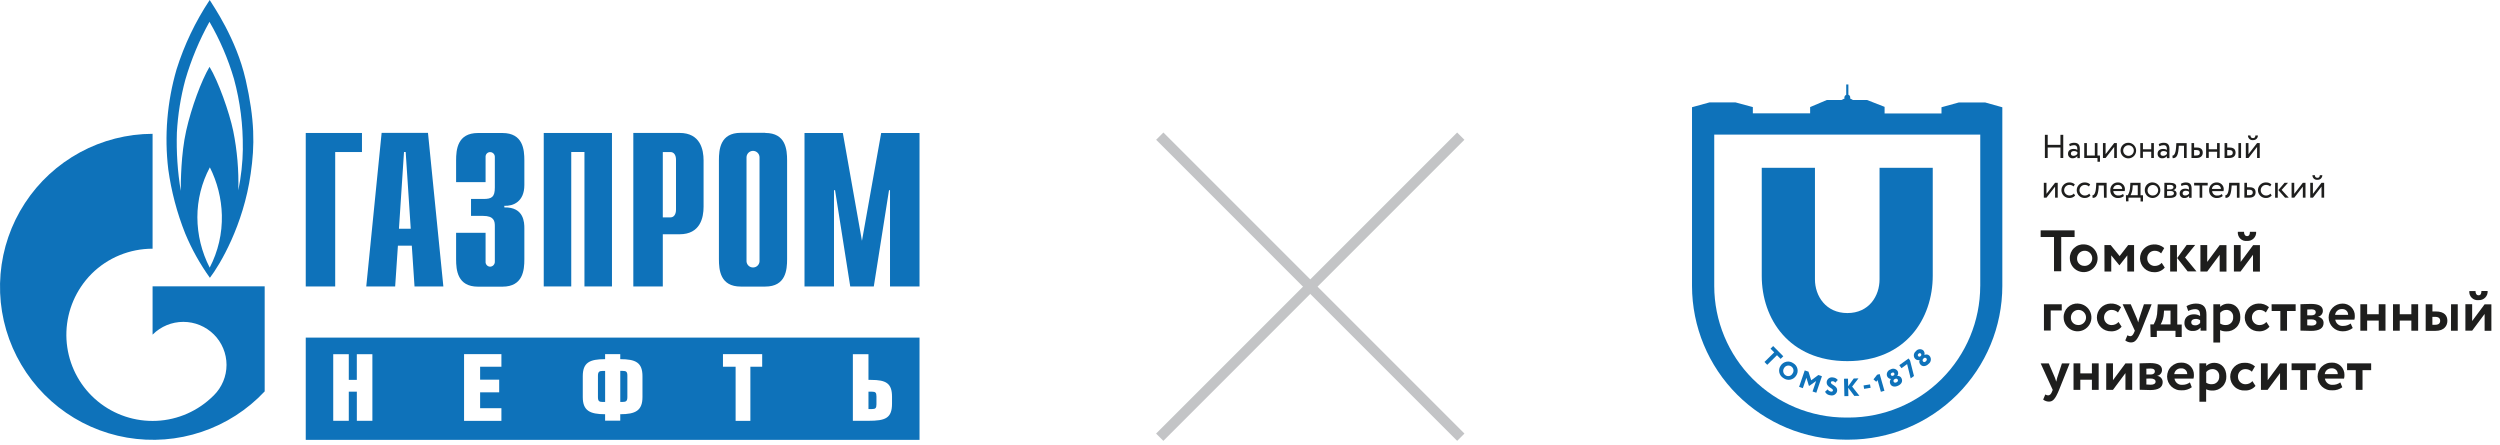 <?xml version="1.0" encoding="UTF-8"?> <svg xmlns="http://www.w3.org/2000/svg" width="275" height="49" viewBox="0 0 275 49" fill="none"><path d="M84.175 14.61H81.487C79.216 14.61 79.081 16.447 79.081 17.629V28.507C79.081 29.689 79.216 31.523 81.487 31.523H84.175C86.442 31.523 86.581 29.689 86.581 28.507V17.643C86.581 16.461 86.442 14.624 84.175 14.624M82.829 29.422C82.648 29.422 82.473 29.355 82.341 29.23C82.21 29.105 82.128 28.935 82.117 28.753V17.312C82.117 17.123 82.192 16.942 82.327 16.806C82.463 16.671 82.641 16.596 82.833 16.596C83.025 16.596 83.203 16.671 83.338 16.806C83.474 16.942 83.548 17.119 83.548 17.312V28.753C83.538 28.935 83.456 29.105 83.324 29.23C83.192 29.355 83.018 29.422 82.833 29.422H82.829Z" fill="#0E72BA"></path><path d="M33.632 14.627H39.816V16.724H36.872V31.511H33.632V14.631V14.627Z" fill="#0E72BA"></path><path d="M43.885 25.164L44.44 16.72H44.625L45.181 25.164H43.885ZM40.296 31.508H43.468L43.771 27.022H45.298L45.597 31.508H48.769L47.078 14.613H41.98L40.289 31.508H40.296Z" fill="#0E72BA"></path><path d="M53.414 25.599V28.774C53.407 28.845 53.414 28.916 53.439 28.984C53.461 29.052 53.5 29.112 53.546 29.166C53.596 29.219 53.653 29.262 53.717 29.29C53.781 29.319 53.852 29.333 53.923 29.333C53.995 29.333 54.062 29.312 54.126 29.283C54.19 29.255 54.247 29.212 54.294 29.159C54.34 29.105 54.379 29.045 54.4 28.98C54.425 28.913 54.436 28.845 54.432 28.774V24.855C54.432 24.324 54.34 23.747 53.13 23.747H51.812V21.886H53.179C54.105 21.886 54.432 21.665 54.432 20.633V17.276C54.432 17.205 54.425 17.137 54.4 17.073C54.376 17.009 54.34 16.948 54.294 16.898C54.247 16.849 54.19 16.806 54.126 16.777C54.062 16.749 53.995 16.731 53.923 16.731C53.852 16.731 53.781 16.742 53.717 16.77C53.653 16.799 53.592 16.838 53.546 16.891C53.496 16.945 53.461 17.005 53.439 17.073C53.418 17.14 53.407 17.212 53.414 17.279V20.035H50.171V17.65C50.171 16.468 50.31 14.631 52.578 14.631H55.269C57.54 14.631 57.679 16.468 57.679 17.65V20.352C57.679 22.185 56.451 22.687 55.475 22.64V22.815C57.654 22.765 57.679 24.502 57.679 25.111V28.518C57.679 29.696 57.54 31.533 55.269 31.533H52.578C50.31 31.533 50.171 29.696 50.171 28.518V25.606H53.414V25.599Z" fill="#0E72BA"></path><path d="M59.811 14.627H67.316V31.508H64.29V16.72H62.837V31.508H59.811V14.627Z" fill="#0E72BA"></path><path d="M72.908 23.911V16.727H73.759C74.115 16.727 74.36 17.037 74.36 17.564V23.071C74.36 23.601 74.108 23.911 73.759 23.911H72.908ZM69.665 31.508H72.908V25.769H74.759C77.034 25.769 77.393 23.933 77.393 22.751V17.642C77.393 16.46 77.037 14.623 74.759 14.623H69.665V31.504V31.508Z" fill="#0E72BA"></path><path d="M96.933 14.627H101.148V31.508H97.901V20.924H97.791L96.118 31.508H93.526L91.857 20.924H91.739V31.508H88.496V14.627H92.711L94.815 26.492L96.93 14.627H96.933Z" fill="#0E72BA"></path><path d="M27.011 8.729C25.989 4.243 23.423 0.598 23.067 0C21.5 2.36 20.272 4.927 19.422 7.629C18.382 11.196 18.069 14.941 18.51 18.632C18.845 21.049 19.468 23.416 20.372 25.684C21.088 27.407 21.999 29.041 23.088 30.558C24.202 29.109 26.776 24.776 27.574 19.116C28.033 15.973 28.033 13.214 27.015 8.729H27.011ZM23.067 29.44C22.184 27.727 21.718 25.83 21.711 23.901C21.711 21.985 22.18 20.099 23.085 18.408C23.903 20.038 24.355 21.832 24.405 23.659C24.455 25.666 23.996 27.656 23.067 29.44ZM26.716 16.343C26.694 17.888 26.523 19.426 26.214 20.939C26.278 18.746 26.089 16.553 25.655 14.403C25.228 12.353 24.014 8.935 23.049 7.351C22.155 8.857 21.055 11.819 20.479 14.385C19.902 16.952 19.884 20.067 19.884 20.996C19.532 18.878 19.39 16.728 19.457 14.581C19.564 12.616 19.874 10.669 20.386 8.771C21.031 6.554 21.924 4.418 23.042 2.399C24.192 4.379 25.096 6.493 25.74 8.69C26.417 11.181 26.741 13.759 26.709 16.34" fill="#0E72BA"></path><path d="M16.784 31.504V36.815C16.784 36.815 16.794 36.797 16.805 36.79C17.699 35.904 18.905 35.406 20.166 35.406C21.426 35.406 22.633 35.904 23.526 36.79C23.968 37.228 24.316 37.752 24.555 38.325C24.794 38.898 24.918 39.514 24.918 40.137C24.918 40.76 24.794 41.375 24.555 41.949C24.316 42.522 23.968 43.045 23.526 43.483C23.519 43.493 23.512 43.501 23.501 43.508C23.494 43.518 23.483 43.526 23.473 43.533C21.807 45.195 19.582 46.181 17.232 46.291C14.883 46.405 12.573 45.64 10.754 44.145C8.934 42.65 7.742 40.532 7.4 38.204C7.058 35.876 7.596 33.501 8.906 31.547C9.248 31.034 9.639 30.557 10.07 30.123C10.953 29.244 11.999 28.546 13.153 28.072C14.306 27.599 15.538 27.357 16.784 27.357V14.72C13.993 14.727 11.252 15.428 8.799 16.759C6.346 18.091 4.264 20.009 2.74 22.345C1.213 24.68 0.295 27.357 0.06 30.137C-0.175 32.917 0.284 35.712 1.398 38.268C2.513 40.824 4.243 43.066 6.435 44.789C8.628 46.512 11.216 47.662 13.964 48.136C16.713 48.609 19.536 48.395 22.18 47.505C24.826 46.619 27.207 45.088 29.115 43.052V31.5H16.78L16.784 31.504Z" fill="#0E72BA"></path><path d="M68.494 40.799H68.23V44.213H68.494C68.875 44.213 69.01 44.106 69.01 43.675V41.315C69.01 40.884 68.875 40.799 68.494 40.799ZM95.908 43.081H95.531V44.996H95.908C96.292 44.996 96.41 44.9 96.41 44.48V43.6C96.41 43.18 96.292 43.084 95.908 43.084V43.081ZM65.774 41.34V43.689C65.774 44.117 65.909 44.216 66.29 44.216H66.564V40.802H66.29C65.909 40.802 65.774 40.909 65.774 41.34ZM101.148 37.136H33.632V48.388H101.148V37.136ZM40.966 46.288H39.253V43.081H38.367V46.288H36.655V38.962H38.367V41.788H39.25V38.962H40.962V46.288H40.966ZM55.155 40.343H52.813V41.767H54.91V43.155H52.813V44.903H55.155V46.295H51.047V38.951H55.155V40.34V40.343ZM70.672 43.675C70.672 45.16 69.911 45.565 68.227 45.565V46.277H66.561V45.565C64.87 45.565 64.105 45.163 64.105 43.675V41.386C64.105 39.891 64.838 39.507 66.561 39.507V38.958H68.227V39.507C69.939 39.507 70.672 39.888 70.672 41.386V43.675ZM83.84 40.343H82.541V46.295H80.918V40.343H79.526V38.955H83.84V40.343ZM98.122 44.398C98.122 46.003 97.389 46.288 95.531 46.288H93.815V38.962H95.531V41.788H95.812C97.492 41.788 98.122 42.18 98.122 43.647V44.401V44.398Z" fill="#0E72BA"></path><path d="M193.792 30.351V18.461H199.645V30.731C199.645 32.561 200.844 34.437 203.212 34.437C205.579 34.437 206.75 32.579 206.75 30.731V18.461H212.602V30.322C212.602 35.064 209.633 39.724 203.212 39.724C196.79 39.724 193.792 35.064 193.792 30.351Z" fill="#0E72BA"></path><path d="M218.348 11.27H215.475L213.564 11.797V12.48H207.305V11.754L205.387 11.003H203.831L203.507 10.825C203.521 10.793 203.528 10.757 203.528 10.722C203.528 10.658 203.503 10.594 203.468 10.54C203.432 10.487 203.382 10.444 203.322 10.419V9.291H203.083V10.43C203.023 10.455 202.973 10.498 202.937 10.551C202.902 10.604 202.88 10.668 202.877 10.732C202.877 10.768 202.888 10.8 202.902 10.832L202.56 11.003H200.944L199.114 11.779V12.463H192.813V11.779L190.916 11.267H188.032L186.121 11.793V31.454C186.128 35.936 187.911 40.236 191.08 43.404C194.251 46.576 198.548 48.36 203.03 48.363H203.343C207.829 48.36 212.125 46.576 215.297 43.404C218.469 40.233 220.252 35.936 220.256 31.451V11.8L218.341 11.263L218.348 11.27ZM217.825 31.472C217.817 35.306 216.29 38.983 213.578 41.692C210.865 44.401 207.188 45.928 203.354 45.932H203.041C199.203 45.928 195.526 44.401 192.81 41.689C190.097 38.976 188.57 35.295 188.566 31.458V14.809H217.828V31.472H217.825Z" fill="#0E72BA"></path><path d="M224.474 25.339H228.205V26.072H226.735V29.838H225.941V26.072H224.471V25.339H224.474Z" fill="#1E1E1D"></path><path d="M229.266 26.883C229.565 26.894 229.853 26.994 230.099 27.168C230.341 27.343 230.53 27.585 230.636 27.866C230.743 28.147 230.765 28.45 230.701 28.742C230.636 29.034 230.483 29.3 230.27 29.507C230.053 29.713 229.782 29.856 229.487 29.909C229.191 29.963 228.889 29.93 228.611 29.813C228.337 29.696 228.098 29.5 227.935 29.251C227.771 29.001 227.682 28.709 227.682 28.407C227.675 28.201 227.714 27.994 227.792 27.802C227.871 27.61 227.988 27.435 228.138 27.293C228.287 27.15 228.465 27.036 228.661 26.965C228.857 26.894 229.063 26.866 229.27 26.88L229.266 26.883ZM229.266 29.247C229.433 29.254 229.597 29.215 229.739 29.13C229.882 29.044 229.996 28.916 230.067 28.767C230.138 28.617 230.159 28.446 230.135 28.282C230.106 28.119 230.031 27.965 229.917 27.845C229.804 27.724 229.658 27.638 229.494 27.602C229.33 27.567 229.163 27.581 229.006 27.642C228.853 27.702 228.718 27.809 228.625 27.944C228.533 28.083 228.479 28.243 228.479 28.41C228.472 28.517 228.486 28.628 228.522 28.727C228.558 28.831 228.615 28.923 228.689 29.001C228.764 29.08 228.853 29.144 228.953 29.183C229.052 29.226 229.159 29.247 229.266 29.244V29.247Z" fill="#1E1E1D"></path><path d="M231.487 26.955H232.171L233.16 28.169L234.1 26.955H234.748V29.867H234.004V28.09L233.146 29.176H233.125L232.238 28.09V29.867H231.494L231.487 26.955Z" fill="#1E1E1D"></path><path d="M238.123 29.436C237.98 29.603 237.802 29.735 237.603 29.824C237.404 29.913 237.183 29.952 236.966 29.941C236.766 29.945 236.567 29.913 236.378 29.838C236.193 29.767 236.019 29.657 235.876 29.518C235.73 29.379 235.617 29.215 235.535 29.03C235.453 28.845 235.41 28.649 235.403 28.45C235.399 28.25 235.431 28.051 235.506 27.863C235.577 27.674 235.688 27.503 235.827 27.361C235.965 27.218 236.129 27.101 236.314 27.019C236.496 26.937 236.695 26.894 236.895 26.887C237.322 26.859 237.742 27.001 238.066 27.286L237.724 27.873C237.631 27.777 237.518 27.702 237.393 27.652C237.268 27.603 237.137 27.581 237.001 27.585C236.895 27.585 236.788 27.606 236.688 27.649C236.588 27.692 236.499 27.752 236.425 27.831C236.35 27.909 236.289 27.998 236.25 28.101C236.211 28.201 236.193 28.308 236.197 28.418C236.197 28.528 236.215 28.639 236.257 28.742C236.3 28.845 236.361 28.938 236.439 29.016C236.517 29.094 236.61 29.155 236.713 29.197C236.816 29.24 236.927 29.258 237.037 29.254C237.179 29.254 237.318 29.222 237.45 29.165C237.578 29.105 237.696 29.02 237.788 28.913L238.13 29.443L238.123 29.436Z" fill="#1E1E1D"></path><path d="M238.717 26.955H239.465V29.867H238.717V26.955ZM240.355 28.325L241.611 29.852H240.64L239.49 28.382L240.536 26.94H241.473L240.355 28.325Z" fill="#1E1E1D"></path><path d="M242.046 29.867V26.955H242.793V28.809L244.164 26.965H244.911V29.877H244.164V28.026L242.793 29.867H242.046Z" fill="#1E1E1D"></path><path d="M245.73 29.867V26.955H246.474V28.81L247.845 26.966H248.592V29.878H247.83V28.026L246.46 29.867H245.73ZM246.841 25.499C246.841 25.738 246.933 25.973 247.182 25.973C247.432 25.973 247.492 25.741 247.492 25.499H248.176C248.186 25.631 248.168 25.766 248.122 25.891C248.076 26.015 248.005 26.129 247.909 26.225C247.812 26.321 247.702 26.392 247.578 26.442C247.453 26.489 247.318 26.51 247.186 26.503C247.051 26.521 246.908 26.506 246.78 26.464C246.648 26.421 246.531 26.346 246.431 26.25C246.332 26.154 246.257 26.037 246.211 25.905C246.164 25.773 246.146 25.634 246.161 25.499H246.841Z" fill="#1E1E1D"></path><path d="M224.837 33.466H226.792V34.149H225.578V36.36H224.834V33.462L224.837 33.466Z" fill="#1E1E1D"></path><path d="M228.586 33.395C228.885 33.405 229.173 33.505 229.419 33.679C229.661 33.854 229.85 34.096 229.956 34.377C230.063 34.658 230.085 34.961 230.021 35.253C229.956 35.545 229.807 35.812 229.59 36.018C229.373 36.225 229.102 36.367 228.807 36.42C228.511 36.474 228.209 36.442 227.931 36.324C227.657 36.207 227.422 36.011 227.255 35.762C227.091 35.513 227.002 35.221 227.002 34.918C226.995 34.712 227.034 34.505 227.112 34.313C227.19 34.121 227.308 33.946 227.457 33.804C227.607 33.661 227.785 33.548 227.977 33.476C228.173 33.405 228.379 33.377 228.586 33.387V33.395ZM228.586 35.755C228.753 35.762 228.917 35.723 229.059 35.637C229.202 35.552 229.316 35.424 229.387 35.274C229.458 35.125 229.479 34.954 229.454 34.79C229.43 34.626 229.351 34.473 229.237 34.352C229.123 34.231 228.977 34.146 228.814 34.11C228.654 34.075 228.483 34.089 228.326 34.149C228.173 34.21 228.038 34.316 227.945 34.452C227.853 34.591 227.799 34.751 227.799 34.918C227.792 35.025 227.81 35.132 227.845 35.235C227.881 35.335 227.938 35.427 228.013 35.505C228.088 35.584 228.177 35.648 228.273 35.687C228.372 35.73 228.479 35.751 228.586 35.751V35.755Z" fill="#1E1E1D"></path><path d="M233.374 35.94C233.235 36.107 233.057 36.242 232.854 36.328C232.655 36.417 232.434 36.456 232.217 36.445C232.018 36.449 231.818 36.417 231.63 36.342C231.441 36.271 231.27 36.161 231.128 36.022C230.982 35.883 230.868 35.719 230.786 35.534C230.704 35.349 230.661 35.153 230.658 34.954C230.654 34.754 230.686 34.555 230.761 34.366C230.832 34.178 230.943 34.007 231.081 33.864C231.22 33.718 231.387 33.605 231.569 33.523C231.751 33.441 231.95 33.398 232.149 33.391C232.576 33.363 232.997 33.505 233.32 33.786L232.979 34.373C232.883 34.277 232.769 34.206 232.644 34.156C232.52 34.107 232.384 34.085 232.253 34.089C232.146 34.089 232.039 34.11 231.939 34.153C231.84 34.196 231.751 34.256 231.676 34.334C231.601 34.413 231.541 34.502 231.501 34.605C231.462 34.705 231.444 34.811 231.444 34.922C231.444 35.032 231.462 35.142 231.505 35.246C231.548 35.349 231.608 35.441 231.687 35.52C231.765 35.598 231.857 35.659 231.964 35.701C232.067 35.74 232.178 35.762 232.288 35.758C232.431 35.758 232.569 35.726 232.701 35.669C232.829 35.609 232.947 35.523 233.039 35.417L233.381 35.943L233.374 35.94Z" fill="#1E1E1D"></path><path d="M235.531 36.374C235.104 37.403 234.848 37.67 234.406 37.67C234.178 37.667 233.958 37.588 233.78 37.446L234.018 36.88C234.111 36.94 234.214 36.976 234.324 36.983C234.513 36.983 234.645 36.837 234.769 36.531L234.833 36.378L233.488 33.466H234.381L235.065 35.057C235.122 35.196 235.161 35.335 235.207 35.474C235.229 35.331 235.264 35.189 235.31 35.05L235.834 33.466H236.681L235.531 36.378V36.374Z" fill="#1E1E1D"></path><path d="M236.531 35.683H236.902C237.165 35.221 237.304 34.697 237.308 34.163L237.354 33.48H239.5V35.697H239.988V37.068H239.305V36.385H237.251V37.068H236.567L236.535 35.683H236.531ZM237.674 35.683H238.756V34.163H238.044L238.023 34.462C238.005 34.893 237.884 35.309 237.674 35.683Z" fill="#1E1E1D"></path><path d="M240.522 33.669C240.835 33.491 241.188 33.398 241.547 33.391C242.405 33.391 242.711 33.829 242.711 34.602V36.374H242.063V36.032C241.96 36.157 241.828 36.257 241.679 36.324C241.529 36.389 241.366 36.417 241.205 36.406C241.084 36.417 240.963 36.399 240.849 36.36C240.736 36.321 240.632 36.253 240.543 36.171C240.458 36.086 240.39 35.986 240.344 35.872C240.301 35.758 240.28 35.637 240.287 35.516C240.287 34.876 240.76 34.573 241.348 34.573C241.583 34.573 241.811 34.633 242.01 34.762C242.031 34.274 241.9 34.007 241.465 34.007C241.198 34.014 240.938 34.082 240.704 34.21L240.518 33.672L240.522 33.669ZM242.014 35.523V35.224C241.864 35.121 241.686 35.071 241.504 35.082C241.259 35.082 241.038 35.2 241.038 35.445C241.038 35.691 241.22 35.787 241.451 35.787C241.558 35.794 241.668 35.773 241.768 35.726C241.868 35.68 241.949 35.609 242.014 35.523Z" fill="#1E1E1D"></path><path d="M243.473 33.466H244.217V33.744C244.459 33.516 244.783 33.391 245.118 33.402C245.919 33.402 246.435 34.021 246.435 34.883C246.445 35.089 246.413 35.296 246.339 35.488C246.267 35.68 246.154 35.858 246.008 36.004C245.862 36.15 245.691 36.268 245.499 36.346C245.306 36.424 245.103 36.46 244.897 36.453C244.658 36.46 244.424 36.414 244.213 36.31V37.681H243.469V33.466H243.473ZM244.217 34.409V35.584C244.399 35.705 244.616 35.766 244.833 35.755C244.943 35.755 245.057 35.737 245.16 35.694C245.264 35.652 245.356 35.588 245.435 35.506C245.513 35.424 245.57 35.328 245.605 35.221C245.641 35.114 245.655 35.004 245.648 34.89C245.659 34.787 245.648 34.68 245.612 34.58C245.577 34.481 245.524 34.392 245.452 34.313C245.381 34.239 245.292 34.178 245.192 34.139C245.096 34.1 244.99 34.082 244.886 34.089C244.758 34.089 244.634 34.121 244.52 34.175C244.406 34.228 244.302 34.31 244.221 34.406L244.217 34.409Z" fill="#1E1E1D"></path><path d="M249.639 35.94C249.5 36.107 249.322 36.242 249.119 36.328C248.92 36.417 248.699 36.456 248.482 36.445C248.282 36.449 248.083 36.417 247.894 36.342C247.706 36.271 247.535 36.161 247.392 36.022C247.246 35.883 247.133 35.719 247.051 35.534C246.969 35.349 246.926 35.153 246.923 34.954C246.919 34.754 246.951 34.555 247.026 34.366C247.097 34.178 247.207 34.007 247.346 33.864C247.485 33.718 247.652 33.605 247.834 33.523C248.019 33.441 248.215 33.398 248.414 33.391C248.841 33.363 249.261 33.505 249.585 33.786L249.244 34.373C249.147 34.281 249.037 34.206 248.912 34.156C248.788 34.107 248.656 34.085 248.521 34.089C248.414 34.089 248.307 34.11 248.208 34.153C248.108 34.196 248.019 34.256 247.941 34.334C247.866 34.413 247.805 34.502 247.766 34.605C247.727 34.705 247.709 34.811 247.713 34.922C247.713 35.032 247.731 35.142 247.773 35.246C247.816 35.349 247.877 35.441 247.955 35.52C248.033 35.598 248.126 35.659 248.229 35.701C248.332 35.744 248.443 35.762 248.553 35.758C248.695 35.758 248.834 35.726 248.966 35.669C249.094 35.609 249.211 35.523 249.304 35.417L249.646 35.943L249.639 35.94Z" fill="#1E1E1D"></path><path d="M249.87 33.466H252.522V34.21H251.572V36.378H250.838V34.21H249.884L249.874 33.466H249.87Z" fill="#1E1E1D"></path><path d="M253.053 33.465C253.305 33.465 253.736 33.43 254.199 33.43C255.046 33.43 255.516 33.661 255.516 34.191C255.516 34.348 255.463 34.498 255.363 34.615C255.263 34.733 255.124 34.815 254.971 34.836C255.377 34.932 255.594 35.178 255.594 35.519C255.594 36.099 255.146 36.399 254.206 36.399C253.843 36.399 253.316 36.367 253.049 36.367V33.455L253.053 33.465ZM253.797 34.045V34.686H254.284C254.53 34.686 254.729 34.576 254.729 34.345C254.729 34.113 254.544 34.028 254.263 34.028C254.088 34.035 253.875 34.042 253.797 34.049V34.045ZM253.797 35.138V35.786C253.907 35.786 254.11 35.815 254.288 35.815C254.63 35.815 254.811 35.679 254.811 35.473C254.811 35.267 254.608 35.131 254.259 35.131L253.793 35.142L253.797 35.138Z" fill="#1E1E1D"></path><path d="M258.802 36.082C258.485 36.328 258.09 36.456 257.687 36.445C257.281 36.449 256.893 36.292 256.605 36.007C256.317 35.722 256.153 35.338 256.149 34.932C256.146 34.526 256.303 34.138 256.587 33.85C256.872 33.562 257.257 33.398 257.662 33.394C257.844 33.391 258.026 33.419 258.193 33.487C258.36 33.554 258.513 33.654 258.641 33.782C258.769 33.91 258.869 34.064 258.937 34.231C259.004 34.398 259.036 34.58 259.029 34.761C259.036 34.897 259.019 35.032 258.98 35.164H256.879C256.908 35.37 257.018 35.555 257.178 35.683C257.342 35.812 257.548 35.872 257.755 35.851C258.05 35.854 258.335 35.762 258.574 35.587L258.802 36.086V36.082ZM256.865 34.633H258.292C258.296 34.548 258.282 34.459 258.25 34.38C258.218 34.298 258.168 34.227 258.104 34.167C258.04 34.106 257.965 34.06 257.883 34.032C257.801 34.003 257.712 33.992 257.627 33.999C257.442 33.985 257.26 34.046 257.118 34.163C256.975 34.281 256.883 34.448 256.861 34.633H256.865Z" fill="#1E1E1D"></path><path d="M261.66 35.264H260.386V36.378H259.638V33.466H260.386V34.566H261.66V33.466H262.404V36.378H261.66V35.264Z" fill="#1E1E1D"></path><path d="M265.249 35.264H263.974V36.378H263.23V33.466H263.974V34.566H265.249V33.466H265.996V36.378H265.249V35.264Z" fill="#1E1E1D"></path><path d="M266.822 33.466H267.566V34.26H267.929C268.919 34.26 269.211 34.751 269.211 35.289C269.211 35.826 268.869 36.396 267.872 36.396H266.826V33.47L266.822 33.466ZM267.562 34.854V35.727H267.854C268.257 35.727 268.417 35.559 268.417 35.292C268.417 35.025 268.264 34.854 267.861 34.854H267.562ZM269.616 33.466H270.353V36.378H269.606L269.616 33.466Z" fill="#1E1E1D"></path><path d="M271.193 36.374V33.462H271.937V35.313L273.308 33.473H274.052V36.385H273.308V34.534L271.937 36.374H271.193ZM272.304 32.01C272.304 32.248 272.393 32.483 272.646 32.483C272.899 32.483 272.955 32.252 272.955 32.01H273.639C273.65 32.142 273.632 32.277 273.586 32.402C273.539 32.526 273.468 32.64 273.372 32.736C273.279 32.832 273.165 32.904 273.041 32.953C272.916 33 272.781 33.021 272.649 33.014C272.511 33.032 272.372 33.014 272.244 32.975C272.112 32.932 271.994 32.857 271.895 32.761C271.795 32.665 271.72 32.548 271.674 32.419C271.628 32.291 271.61 32.152 271.624 32.014H272.3L272.304 32.01Z" fill="#1E1E1D"></path><path d="M226.5 42.885C226.073 43.914 225.816 44.178 225.375 44.178C225.147 44.174 224.926 44.096 224.748 43.953L224.983 43.391C225.076 43.451 225.179 43.487 225.29 43.494C225.478 43.494 225.631 43.348 225.738 43.042L225.799 42.889L224.474 39.973H225.364L226.048 41.565C226.105 41.707 226.144 41.842 226.187 41.985C226.212 41.839 226.247 41.696 226.29 41.557L226.813 39.973H227.66L226.496 42.889L226.5 42.885Z" fill="#1E1E1D"></path><path d="M230.11 41.77H228.835V42.885H228.088V39.969H228.835V41.072H230.11V39.969H230.854V42.885H230.11V41.77Z" fill="#1E1E1D"></path><path d="M231.683 42.885V39.969H232.427V41.82L233.798 39.976H234.542V42.885H233.798V41.041L232.427 42.885H231.683Z" fill="#1E1E1D"></path><path d="M235.357 39.969C235.609 39.969 236.04 39.937 236.499 39.937C237.347 39.937 237.82 40.168 237.82 40.699C237.82 40.855 237.767 41.005 237.667 41.122C237.567 41.24 237.429 41.322 237.275 41.343C237.446 41.361 237.603 41.439 237.717 41.564C237.831 41.692 237.895 41.856 237.895 42.027C237.895 42.603 237.45 42.906 236.524 42.906C236.161 42.906 235.631 42.874 235.367 42.874L235.353 39.958L235.357 39.969ZM236.101 40.553V41.194H236.588C236.834 41.194 237.033 41.083 237.033 40.852C237.033 40.62 236.845 40.539 236.567 40.539C236.393 40.546 236.179 40.553 236.119 40.556H236.101V40.553ZM236.101 41.646V42.294C236.211 42.294 236.414 42.319 236.592 42.319C236.934 42.319 237.115 42.183 237.115 41.977C237.115 41.77 236.912 41.635 236.563 41.635L236.097 41.649L236.101 41.646Z" fill="#1E1E1D"></path><path d="M241.102 42.593C240.782 42.832 240.387 42.953 239.988 42.935C239.782 42.946 239.575 42.917 239.383 42.846C239.187 42.775 239.013 42.665 238.86 42.526C238.71 42.383 238.589 42.212 238.507 42.024C238.425 41.835 238.379 41.632 238.379 41.426C238.379 41.219 238.418 41.013 238.497 40.824C238.575 40.632 238.692 40.461 238.842 40.319C238.991 40.176 239.166 40.062 239.358 39.988C239.55 39.913 239.757 39.881 239.963 39.888C240.145 39.881 240.323 39.913 240.49 39.977C240.657 40.041 240.81 40.141 240.939 40.269C241.067 40.393 241.166 40.547 241.234 40.714C241.302 40.881 241.334 41.059 241.33 41.237C241.337 41.372 241.323 41.511 241.284 41.643H239.194C239.223 41.849 239.33 42.035 239.493 42.163C239.657 42.291 239.863 42.351 240.066 42.33C240.362 42.334 240.65 42.241 240.889 42.063L241.099 42.6L241.102 42.593ZM239.166 41.155H240.593C240.597 41.07 240.583 40.981 240.551 40.903C240.518 40.821 240.469 40.749 240.405 40.689C240.34 40.628 240.266 40.582 240.184 40.554C240.102 40.525 240.013 40.514 239.928 40.522C239.742 40.507 239.561 40.568 239.418 40.685C239.276 40.803 239.184 40.974 239.166 41.155Z" fill="#1E1E1D"></path><path d="M241.935 39.969H242.683V40.25C242.925 40.023 243.249 39.898 243.58 39.909C244.381 39.909 244.897 40.528 244.897 41.389C244.908 41.596 244.876 41.802 244.805 41.995C244.733 42.187 244.619 42.365 244.473 42.511C244.328 42.66 244.157 42.774 243.964 42.853C243.772 42.931 243.566 42.967 243.359 42.959C243.124 42.97 242.889 42.92 242.676 42.821V44.191H241.935V39.973V39.969ZM242.683 40.916V42.094C242.864 42.215 243.078 42.276 243.295 42.262C243.406 42.265 243.519 42.244 243.623 42.205C243.726 42.162 243.818 42.098 243.897 42.016C243.975 41.934 244.032 41.838 244.071 41.731C244.107 41.624 244.121 41.514 244.114 41.4C244.125 41.297 244.114 41.19 244.078 41.09C244.043 40.991 243.989 40.902 243.918 40.824C243.847 40.749 243.758 40.688 243.658 40.649C243.562 40.61 243.455 40.592 243.352 40.599C243.228 40.599 243.103 40.631 242.989 40.685C242.875 40.738 242.772 40.816 242.694 40.913L242.683 40.916Z" fill="#1E1E1D"></path><path d="M248.104 42.451C247.962 42.618 247.784 42.75 247.585 42.835C247.385 42.924 247.165 42.964 246.947 42.953C246.741 42.967 246.535 42.939 246.342 42.871C246.15 42.803 245.969 42.697 245.819 42.558C245.666 42.419 245.545 42.252 245.459 42.063C245.374 41.874 245.328 41.671 245.324 41.468C245.321 41.262 245.356 41.059 245.431 40.867C245.506 40.675 245.623 40.5 245.766 40.354C245.912 40.208 246.082 40.094 246.275 40.016C246.467 39.938 246.67 39.902 246.876 39.906C247.303 39.877 247.724 40.02 248.047 40.301L247.706 40.888C247.61 40.792 247.496 40.717 247.371 40.671C247.247 40.621 247.111 40.6 246.98 40.603C246.873 40.603 246.766 40.625 246.666 40.664C246.567 40.707 246.478 40.767 246.403 40.842C246.328 40.92 246.268 41.009 246.228 41.112C246.189 41.212 246.171 41.319 246.175 41.429C246.175 41.54 246.193 41.65 246.232 41.753C246.275 41.856 246.335 41.949 246.414 42.027C246.492 42.106 246.588 42.166 246.691 42.209C246.794 42.248 246.905 42.269 247.015 42.266C247.158 42.266 247.296 42.234 247.428 42.177C247.556 42.116 247.674 42.031 247.766 41.924L248.108 42.455L248.104 42.451Z" fill="#1E1E1D"></path><path d="M248.703 42.885V39.969H249.447V41.82L250.817 39.976H251.561V42.885H250.806V41.041L249.436 42.885H248.703Z" fill="#1E1E1D"></path><path d="M252.074 39.969H254.722V40.717H253.775V42.885H253.031V40.717H252.074V39.969Z" fill="#1E1E1D"></path><path d="M257.659 42.593C257.339 42.832 256.944 42.953 256.545 42.935C256.338 42.946 256.132 42.917 255.94 42.846C255.747 42.775 255.569 42.665 255.416 42.526C255.267 42.383 255.146 42.212 255.064 42.024C254.982 41.835 254.939 41.632 254.936 41.426C254.936 41.219 254.975 41.013 255.053 40.824C255.132 40.632 255.249 40.461 255.399 40.319C255.548 40.176 255.723 40.062 255.915 39.988C256.107 39.913 256.313 39.881 256.52 39.888C256.701 39.881 256.879 39.913 257.047 39.977C257.214 40.041 257.367 40.141 257.495 40.269C257.623 40.393 257.723 40.547 257.791 40.714C257.858 40.881 257.894 41.059 257.89 41.237C257.894 41.372 257.88 41.508 257.844 41.643H255.74C255.769 41.849 255.876 42.035 256.039 42.163C256.203 42.291 256.41 42.351 256.612 42.33C256.908 42.334 257.196 42.241 257.435 42.063L257.655 42.6L257.659 42.593ZM255.723 41.155H257.154C257.157 41.07 257.143 40.981 257.111 40.899C257.079 40.817 257.029 40.746 256.965 40.685C256.901 40.625 256.826 40.578 256.744 40.55C256.662 40.522 256.573 40.511 256.488 40.518C256.303 40.507 256.121 40.564 255.979 40.682C255.836 40.799 255.744 40.967 255.723 41.152V41.155Z" fill="#1E1E1D"></path><path d="M258.175 39.969H260.827V40.717H259.877V42.885H259.133V40.717H258.179V39.969H258.175Z" fill="#1E1E1D"></path><path d="M226.649 16.226H225.247V17.379H224.937V14.83H225.247V15.934H226.649V14.83H226.959V17.379H226.649V16.226Z" fill="#1E1E1D"></path><path d="M227.607 15.852C227.771 15.756 227.959 15.702 228.152 15.706C228.621 15.706 228.782 15.948 228.782 16.39V17.393H228.508V17.169C228.447 17.247 228.365 17.311 228.273 17.354C228.18 17.397 228.08 17.415 227.981 17.411C227.913 17.415 227.845 17.404 227.785 17.379C227.721 17.354 227.664 17.319 227.618 17.269C227.571 17.223 227.532 17.162 227.511 17.101C227.486 17.037 227.479 16.97 227.482 16.902C227.482 16.56 227.746 16.382 228.102 16.382C228.244 16.375 228.387 16.411 228.508 16.486C228.508 16.179 228.458 15.969 228.134 15.969C227.974 15.969 227.817 16.012 227.682 16.094L227.607 15.855V15.852ZM228.508 16.931V16.724C228.401 16.649 228.269 16.61 228.137 16.614C227.963 16.614 227.796 16.692 227.796 16.881C227.796 17.069 227.902 17.141 228.091 17.141C228.173 17.141 228.251 17.119 228.326 17.084C228.397 17.048 228.461 16.995 228.511 16.931H228.508Z" fill="#1E1E1D"></path><path d="M229.266 15.738H229.558V17.108H230.43V15.738H230.722V17.108H230.996V17.792H230.722V17.379H229.266V15.738Z" fill="#1E1E1D"></path><path d="M231.323 17.379V15.738H231.615V16.959L232.562 15.738H232.854V17.379H232.562V16.161L231.615 17.379H231.323Z" fill="#1E1E1D"></path><path d="M234.136 15.706C234.303 15.706 234.467 15.762 234.606 15.859C234.744 15.955 234.851 16.09 234.912 16.247C234.972 16.403 234.99 16.574 234.954 16.741C234.919 16.905 234.837 17.058 234.716 17.176C234.595 17.293 234.442 17.375 234.278 17.404C234.114 17.436 233.94 17.418 233.787 17.354C233.63 17.29 233.498 17.179 233.406 17.037C233.313 16.898 233.263 16.731 233.263 16.563C233.26 16.45 233.281 16.336 233.324 16.229C233.367 16.122 233.431 16.026 233.513 15.944C233.595 15.862 233.694 15.802 233.801 15.759C233.908 15.72 234.025 15.702 234.139 15.706H234.136ZM234.136 17.144C234.289 17.144 234.438 17.083 234.549 16.973C234.659 16.863 234.719 16.716 234.719 16.56C234.719 16.403 234.659 16.257 234.549 16.147C234.438 16.037 234.292 15.976 234.136 15.976C233.979 15.976 233.833 16.037 233.723 16.147C233.612 16.257 233.552 16.403 233.552 16.56C233.552 16.716 233.612 16.863 233.723 16.973C233.833 17.083 233.979 17.144 234.136 17.144Z" fill="#1E1E1D"></path><path d="M236.631 16.688H235.72V17.372H235.432V15.738H235.723V16.421H236.635V15.738H236.927V17.379H236.635V16.688H236.631Z" fill="#1E1E1D"></path><path d="M237.461 15.852C237.628 15.756 237.817 15.702 238.009 15.706C238.475 15.706 238.639 15.948 238.639 16.39V17.393H238.361V17.169C238.301 17.247 238.219 17.311 238.13 17.354C238.037 17.397 237.938 17.415 237.838 17.411C237.77 17.415 237.703 17.404 237.639 17.383C237.575 17.358 237.518 17.322 237.471 17.272C237.425 17.226 237.386 17.166 237.365 17.101C237.34 17.037 237.333 16.97 237.336 16.902C237.336 16.56 237.603 16.382 237.955 16.382C238.098 16.375 238.24 16.411 238.361 16.486C238.361 16.179 238.315 15.969 237.988 15.969C237.827 15.969 237.671 16.012 237.535 16.094L237.461 15.855V15.852ZM238.361 16.931V16.724C238.254 16.649 238.123 16.61 237.991 16.614C237.817 16.614 237.649 16.692 237.649 16.881C237.649 17.069 237.756 17.141 237.945 17.141C238.027 17.141 238.105 17.119 238.18 17.084C238.251 17.048 238.315 16.995 238.365 16.931H238.361Z" fill="#1E1E1D"></path><path d="M240.244 16.033H239.668L239.65 16.308C239.579 17.244 239.33 17.4 238.991 17.4L238.966 17.119C239.091 17.119 239.308 17.009 239.365 16.25L239.397 15.742H240.533V17.383H240.241V16.037L240.244 16.033Z" fill="#1E1E1D"></path><path d="M241.06 15.738H241.351V16.229H241.65C242.156 16.229 242.302 16.503 242.302 16.795C242.302 17.087 242.135 17.379 241.618 17.379H241.063V15.738H241.06ZM241.348 16.507V17.105H241.586C241.878 17.105 241.985 16.998 241.985 16.806C241.985 16.613 241.875 16.503 241.594 16.503H241.348V16.507Z" fill="#1E1E1D"></path><path d="M243.886 16.688H242.964V17.372H242.672V15.738H242.964V16.421H243.875V15.738H244.167V17.379H243.875L243.886 16.688Z" fill="#1E1E1D"></path><path d="M244.701 15.738H244.993V16.229H245.264C245.766 16.229 245.912 16.503 245.912 16.795C245.912 17.087 245.744 17.379 245.228 17.379H244.701V15.738ZM244.993 16.507V17.105H245.207C245.499 17.105 245.605 16.998 245.605 16.806C245.605 16.613 245.491 16.503 245.21 16.503H244.993V16.507ZM246.225 15.738H246.517V17.379H246.225V15.738Z" fill="#1E1E1D"></path><path d="M247.04 17.378V15.737H247.332V16.958L248.279 15.737H248.571V17.378H248.279V16.161L247.332 17.378H247.04ZM247.546 14.904C247.563 15.1 247.652 15.193 247.827 15.193C248.001 15.193 248.08 15.1 248.094 14.904H248.368C248.368 14.976 248.357 15.043 248.329 15.107C248.3 15.171 248.261 15.228 248.211 15.278C248.161 15.324 248.101 15.364 248.033 15.385C247.966 15.41 247.898 15.417 247.827 15.413C247.756 15.421 247.684 15.413 247.617 15.392C247.549 15.371 247.489 15.332 247.435 15.285C247.382 15.235 247.343 15.178 247.314 15.111C247.286 15.047 247.275 14.976 247.275 14.904H247.546Z" fill="#1E1E1D"></path><path d="M224.82 21.747V20.106H225.111V21.323L226.058 20.106H226.35V21.747H226.058V20.526L225.111 21.747H224.82Z" fill="#1E1E1D"></path><path d="M228.266 21.508C228.187 21.597 228.091 21.669 227.981 21.715C227.87 21.761 227.753 21.786 227.636 21.779C227.408 21.786 227.187 21.701 227.023 21.544C226.86 21.387 226.763 21.174 226.756 20.946C226.749 20.718 226.835 20.497 226.991 20.334C227.148 20.17 227.361 20.074 227.589 20.067C227.707 20.06 227.821 20.074 227.931 20.109C228.041 20.145 228.145 20.206 228.23 20.28L228.095 20.508C227.967 20.394 227.796 20.334 227.621 20.337C227.543 20.337 227.468 20.355 227.401 20.387C227.329 20.419 227.269 20.462 227.215 20.519C227.162 20.576 227.123 20.64 227.094 20.711C227.066 20.782 227.055 20.857 227.055 20.935C227.055 21.01 227.073 21.088 227.105 21.156C227.137 21.227 227.18 21.288 227.237 21.341C227.294 21.395 227.358 21.434 227.429 21.462C227.5 21.491 227.579 21.501 227.653 21.501C227.742 21.501 227.828 21.483 227.91 21.448C227.992 21.412 228.063 21.359 228.123 21.291L228.262 21.501L228.266 21.508Z" fill="#1E1E1D"></path><path d="M229.949 21.508C229.871 21.597 229.775 21.669 229.665 21.715C229.554 21.761 229.437 21.786 229.319 21.779C229.091 21.786 228.871 21.701 228.707 21.544C228.543 21.387 228.447 21.174 228.44 20.946C228.433 20.718 228.518 20.497 228.675 20.334C228.832 20.17 229.045 20.074 229.273 20.067C229.39 20.06 229.504 20.074 229.618 20.109C229.729 20.145 229.832 20.206 229.917 20.284L229.782 20.512C229.654 20.394 229.487 20.334 229.312 20.341C229.159 20.344 229.01 20.409 228.906 20.522C228.8 20.633 228.743 20.782 228.746 20.939C228.746 21.092 228.814 21.241 228.928 21.348C229.038 21.455 229.188 21.512 229.344 21.508C229.433 21.508 229.522 21.491 229.6 21.455C229.682 21.419 229.754 21.366 229.814 21.298L229.953 21.508H229.949Z" fill="#1E1E1D"></path><path d="M231.427 20.398H230.85V20.675C230.775 21.608 230.53 21.768 230.188 21.768L230.167 21.483C230.291 21.483 230.508 21.373 230.562 20.618L230.59 20.109H231.729V21.75H231.437L231.42 20.401L231.427 20.398Z" fill="#1E1E1D"></path><path d="M233.627 21.565C233.456 21.711 233.235 21.786 233.011 21.782C232.893 21.793 232.779 21.775 232.669 21.736C232.559 21.697 232.463 21.633 232.377 21.555C232.295 21.473 232.228 21.377 232.188 21.266C232.146 21.159 232.128 21.042 232.135 20.928C232.128 20.814 232.146 20.7 232.185 20.593C232.224 20.487 232.288 20.39 232.366 20.309C232.445 20.227 232.541 20.166 232.648 20.123C232.754 20.081 232.868 20.063 232.982 20.07C233.082 20.067 233.182 20.084 233.274 20.12C233.367 20.156 233.452 20.212 233.523 20.28C233.595 20.351 233.652 20.433 233.687 20.526C233.726 20.618 233.744 20.718 233.741 20.818C233.741 20.885 233.737 20.949 233.723 21.017H232.463C232.466 21.088 232.484 21.156 232.516 21.22C232.548 21.284 232.591 21.337 232.644 21.384C232.698 21.43 232.762 21.466 232.826 21.483C232.89 21.501 232.965 21.512 233.032 21.505C233.214 21.512 233.395 21.448 233.538 21.334L233.627 21.562V21.565ZM232.441 20.782H233.438C233.438 20.722 233.427 20.661 233.402 20.604C233.377 20.547 233.342 20.497 233.299 20.458C233.256 20.415 233.203 20.387 233.146 20.366C233.089 20.344 233.029 20.337 232.968 20.344C232.84 20.337 232.715 20.376 232.619 20.458C232.523 20.54 232.459 20.657 232.445 20.782H232.441Z" fill="#1E1E1D"></path><path d="M233.847 21.473H234.061C234.221 21.188 234.31 20.867 234.314 20.536L234.339 20.106H235.46V21.476H235.73V22.16H235.46V21.747H234.132V22.149H233.862L233.851 21.476L233.847 21.473ZM234.363 21.473H235.154V20.38H234.602L234.581 20.65C234.573 20.939 234.495 21.22 234.36 21.473H234.363Z" fill="#1E1E1D"></path><path d="M236.802 20.07C236.969 20.073 237.133 20.127 237.272 20.223C237.411 20.319 237.517 20.454 237.578 20.611C237.638 20.768 237.653 20.939 237.617 21.102C237.581 21.266 237.5 21.419 237.379 21.537C237.258 21.654 237.104 21.732 236.941 21.764C236.777 21.796 236.603 21.779 236.449 21.711C236.293 21.647 236.161 21.537 236.069 21.394C235.976 21.255 235.926 21.088 235.926 20.921C235.923 20.807 235.944 20.689 235.987 20.583C236.029 20.476 236.093 20.38 236.175 20.298C236.257 20.216 236.357 20.155 236.464 20.113C236.57 20.073 236.688 20.056 236.802 20.063V20.07ZM236.802 21.508C236.919 21.508 237.033 21.48 237.129 21.419C237.225 21.359 237.304 21.266 237.35 21.163C237.396 21.056 237.411 20.939 237.389 20.825C237.368 20.711 237.315 20.604 237.233 20.522C237.151 20.44 237.048 20.383 236.934 20.358C236.82 20.333 236.702 20.344 236.595 20.387C236.489 20.43 236.396 20.504 236.332 20.6C236.268 20.697 236.232 20.81 236.232 20.924C236.229 20.999 236.239 21.077 236.264 21.149C236.289 21.22 236.332 21.284 236.385 21.341C236.439 21.394 236.503 21.437 236.574 21.469C236.645 21.497 236.72 21.512 236.798 21.508H236.802Z" fill="#1E1E1D"></path><path d="M238.087 20.109H238.678C239.137 20.109 239.386 20.238 239.386 20.529C239.386 20.622 239.351 20.715 239.287 20.786C239.223 20.857 239.137 20.9 239.041 20.907C239.304 20.953 239.426 21.088 239.426 21.291C239.426 21.605 239.18 21.772 238.667 21.772H238.069L238.083 20.113L238.087 20.109ZM238.375 20.341V20.832H238.742C238.938 20.832 239.084 20.736 239.084 20.576C239.084 20.416 238.92 20.334 238.71 20.334C238.571 20.334 238.447 20.341 238.375 20.344V20.341ZM238.375 21.024V21.523H238.717C238.988 21.523 239.134 21.43 239.134 21.259C239.134 21.088 238.995 21.01 238.728 21.01L238.372 21.024H238.375Z" fill="#1E1E1D"></path><path d="M239.899 20.22C240.063 20.12 240.255 20.067 240.447 20.07C240.914 20.07 241.077 20.316 241.077 20.754V21.761H240.8V21.548C240.739 21.626 240.657 21.686 240.565 21.729C240.472 21.772 240.373 21.79 240.273 21.782C240.205 21.786 240.138 21.779 240.073 21.754C240.009 21.729 239.952 21.694 239.903 21.644C239.856 21.594 239.817 21.537 239.796 21.473C239.771 21.409 239.764 21.341 239.767 21.273C239.767 20.932 240.034 20.754 240.387 20.754C240.529 20.75 240.672 20.786 240.793 20.86C240.793 20.554 240.743 20.344 240.419 20.344C240.259 20.344 240.106 20.384 239.967 20.465L239.892 20.22H239.899ZM240.8 21.298V21.088C240.689 21.014 240.561 20.974 240.429 20.978C240.255 20.978 240.088 21.06 240.088 21.248C240.088 21.437 240.195 21.505 240.383 21.505C240.465 21.505 240.543 21.483 240.615 21.448C240.686 21.412 240.75 21.359 240.8 21.295V21.298Z" fill="#1E1E1D"></path><path d="M241.355 20.109H242.847V20.401H242.248V21.75H241.957V20.401H241.355V20.109Z" fill="#1E1E1D"></path><path d="M244.495 21.565C244.324 21.711 244.103 21.786 243.879 21.782C243.761 21.79 243.648 21.775 243.537 21.736C243.427 21.697 243.327 21.633 243.245 21.555C243.163 21.473 243.096 21.377 243.057 21.266C243.017 21.156 242.996 21.042 243.003 20.928C242.996 20.814 243.014 20.7 243.053 20.593C243.092 20.487 243.153 20.39 243.235 20.309C243.313 20.227 243.409 20.166 243.516 20.123C243.623 20.081 243.733 20.063 243.847 20.07C243.947 20.067 244.046 20.081 244.142 20.12C244.235 20.156 244.32 20.212 244.392 20.28C244.463 20.351 244.52 20.433 244.559 20.529C244.598 20.622 244.616 20.722 244.612 20.821C244.612 20.889 244.605 20.956 244.591 21.021H243.334C243.338 21.092 243.356 21.159 243.388 21.224C243.42 21.288 243.462 21.341 243.516 21.387C243.569 21.433 243.63 21.469 243.697 21.491C243.765 21.512 243.833 21.519 243.904 21.512C244.085 21.519 244.267 21.459 244.406 21.341L244.498 21.569L244.495 21.565ZM243.306 20.782H244.299C244.299 20.722 244.288 20.661 244.263 20.604C244.239 20.547 244.203 20.497 244.16 20.458C244.114 20.415 244.064 20.387 244.007 20.366C243.95 20.344 243.89 20.337 243.829 20.344C243.701 20.337 243.58 20.376 243.48 20.458C243.384 20.54 243.32 20.654 243.309 20.782H243.306Z" fill="#1E1E1D"></path><path d="M246.061 20.398H245.484L245.463 20.675C245.392 21.608 245.146 21.768 244.804 21.768L244.783 21.483C244.908 21.483 245.125 21.373 245.178 20.618L245.21 20.109H246.349V21.75H246.058V20.401L246.061 20.398Z" fill="#1E1E1D"></path><path d="M246.876 20.109H247.168V20.597H247.467C247.969 20.597 248.115 20.868 248.115 21.16C248.115 21.451 247.948 21.743 247.432 21.743H246.88V20.109H246.876ZM247.168 20.871V21.473H247.407C247.695 21.473 247.805 21.366 247.805 21.174C247.805 20.982 247.692 20.868 247.414 20.868H247.172L247.168 20.871Z" fill="#1E1E1D"></path><path d="M249.884 21.508C249.806 21.597 249.71 21.669 249.6 21.715C249.489 21.761 249.372 21.786 249.254 21.779C249.026 21.786 248.806 21.701 248.642 21.544C248.478 21.387 248.382 21.174 248.375 20.946C248.368 20.718 248.453 20.497 248.61 20.334C248.766 20.17 248.98 20.074 249.208 20.067C249.325 20.06 249.439 20.074 249.553 20.109C249.664 20.145 249.767 20.206 249.852 20.284L249.717 20.512C249.589 20.394 249.422 20.334 249.247 20.341C249.094 20.344 248.944 20.409 248.841 20.522C248.734 20.633 248.678 20.782 248.681 20.939C248.681 21.092 248.749 21.241 248.863 21.348C248.973 21.455 249.122 21.512 249.279 21.508C249.368 21.508 249.457 21.491 249.535 21.455C249.617 21.419 249.688 21.366 249.749 21.298L249.888 21.508H249.884Z" fill="#1E1E1D"></path><path d="M250.262 20.109H250.554V21.75H250.262V20.109ZM250.981 20.892L251.764 21.747H251.358L250.618 20.907L251.301 20.106H251.682L250.977 20.889L250.981 20.892Z" fill="#1E1E1D"></path><path d="M252.074 21.747V20.106H252.366V21.323L253.313 20.106H253.604V21.747H253.313V20.526L252.366 21.747H252.074Z" fill="#1E1E1D"></path><path d="M254.128 21.747V20.106H254.42V21.323L255.367 20.106H255.658V21.747H255.367V20.526L254.42 21.747H254.128ZM254.637 19.269C254.637 19.469 254.744 19.558 254.918 19.558C255.092 19.558 255.167 19.469 255.181 19.269H255.456C255.456 19.34 255.445 19.408 255.416 19.472C255.388 19.536 255.349 19.593 255.299 19.643C255.249 19.689 255.189 19.729 255.124 19.75C255.06 19.771 254.989 19.782 254.918 19.778C254.847 19.785 254.776 19.778 254.708 19.757C254.64 19.736 254.58 19.697 254.526 19.65C254.473 19.6 254.434 19.543 254.405 19.476C254.377 19.412 254.363 19.34 254.366 19.269H254.64H254.637Z" fill="#1E1E1D"></path><path d="M195.045 38.062L196.163 39.19L195.868 39.478L195.469 39.072L194.397 40.13L194.091 39.816L195.163 38.763L194.757 38.353L195.049 38.065L195.045 38.062Z" fill="#0E72BA"></path><path d="M197.267 39.955C197.381 40.023 197.48 40.112 197.559 40.218C197.637 40.325 197.69 40.446 197.719 40.574C197.747 40.703 197.751 40.838 197.726 40.966C197.701 41.094 197.647 41.219 197.573 41.325C197.502 41.439 197.409 41.535 197.299 41.61C197.188 41.685 197.064 41.738 196.936 41.763C196.804 41.788 196.669 41.788 196.54 41.756C196.409 41.728 196.288 41.671 196.181 41.593C196.067 41.528 195.967 41.439 195.889 41.333C195.811 41.226 195.754 41.105 195.725 40.977C195.697 40.849 195.693 40.713 195.718 40.585C195.743 40.457 195.796 40.332 195.871 40.225C195.942 40.112 196.035 40.016 196.145 39.941C196.256 39.866 196.38 39.813 196.512 39.788C196.644 39.763 196.779 39.763 196.907 39.795C197.039 39.823 197.16 39.88 197.267 39.959V39.955ZM196.394 41.272C196.455 41.318 196.526 41.347 196.601 41.361C196.676 41.375 196.75 41.375 196.825 41.361C196.9 41.343 196.968 41.311 197.028 41.265C197.089 41.219 197.138 41.158 197.174 41.094C197.22 41.034 197.252 40.966 197.27 40.891C197.288 40.816 197.288 40.742 197.277 40.667C197.263 40.592 197.235 40.521 197.192 40.461C197.149 40.396 197.096 40.343 197.032 40.304C196.971 40.261 196.9 40.233 196.825 40.218C196.75 40.204 196.676 40.208 196.601 40.222C196.53 40.24 196.459 40.272 196.398 40.315C196.337 40.361 196.288 40.418 196.252 40.482C196.209 40.542 196.177 40.614 196.163 40.685C196.145 40.76 196.145 40.834 196.16 40.905C196.174 40.98 196.199 41.048 196.241 41.112C196.281 41.176 196.334 41.229 196.398 41.272H196.394Z" fill="#0E72BA"></path><path d="M198.516 40.742L198.933 40.88L199.232 41.834L200.018 41.251L200.413 41.386L199.794 43.201L199.381 43.062L199.776 41.906L199.029 42.443L198.972 42.422L198.705 41.55L198.313 42.699L197.9 42.557L198.52 40.745L198.516 40.742Z" fill="#0E72BA"></path><path d="M200.937 41.991C200.947 41.913 200.976 41.842 201.019 41.774C201.061 41.706 201.115 41.65 201.179 41.607C201.243 41.564 201.314 41.532 201.392 41.518C201.467 41.504 201.549 41.504 201.624 41.518C201.727 41.525 201.827 41.557 201.919 41.603C202.012 41.653 202.09 41.717 202.158 41.799L201.88 42.098C201.852 42.052 201.813 42.013 201.766 41.984C201.72 41.956 201.667 41.938 201.61 41.934C201.489 41.934 201.41 41.963 201.4 42.052C201.36 42.365 202.165 42.394 202.083 43.009C202.069 43.088 202.04 43.166 201.994 43.234C201.948 43.301 201.891 43.358 201.823 43.404C201.756 43.451 201.681 43.479 201.599 43.493C201.517 43.508 201.439 43.504 201.36 43.486C201.232 43.479 201.111 43.44 201.004 43.372C200.898 43.305 200.812 43.209 200.755 43.095L201.04 42.831C201.083 42.899 201.136 42.956 201.204 42.999C201.271 43.041 201.346 43.07 201.424 43.084C201.538 43.084 201.61 43.048 201.624 42.956C201.659 42.671 200.862 42.614 200.94 41.995L200.937 41.991Z" fill="#0E72BA"></path><path d="M202.841 41.66L203.279 41.65L203.301 42.486L203.906 41.636L204.433 41.621L203.735 42.522L204.536 43.54L203.977 43.551L203.301 42.657L203.322 43.569L202.884 43.579L202.841 41.66Z" fill="#0E72BA"></path><path d="M205.707 42.283L204.991 42.397L205.052 42.775L205.764 42.66L205.703 42.283H205.707Z" fill="#0E72BA"></path><path d="M206.479 41.223L206.764 41.144L207.288 42.985L206.896 43.099L206.533 41.813L206.383 41.995L206.084 41.728L206.483 41.223H206.479Z" fill="#0E72BA"></path><path d="M207.942 42.248C207.896 42.159 207.875 42.059 207.885 41.959C207.896 41.86 207.935 41.764 207.999 41.689C207.907 41.682 207.821 41.646 207.747 41.593C207.672 41.539 207.615 41.465 207.579 41.379C207.554 41.308 207.544 41.23 207.547 41.155C207.551 41.08 207.572 41.005 207.608 40.934C207.643 40.867 207.69 40.806 207.747 40.756C207.804 40.706 207.871 40.671 207.946 40.646C208.01 40.607 208.081 40.578 208.16 40.564C208.234 40.55 208.313 40.553 208.387 40.571C208.462 40.589 208.533 40.621 208.594 40.664C208.654 40.71 208.708 40.763 208.751 40.831C208.79 40.916 208.804 41.009 208.797 41.102C208.79 41.194 208.751 41.283 208.694 41.354C208.793 41.336 208.896 41.354 208.982 41.404C209.071 41.454 209.139 41.532 209.174 41.625C209.327 41.967 209.153 42.258 208.79 42.429C208.427 42.6 208.078 42.54 207.939 42.244M208.281 41.312C208.302 41.304 208.323 41.29 208.341 41.272C208.359 41.255 208.373 41.233 208.38 41.212C208.387 41.191 208.395 41.166 208.391 41.141C208.391 41.116 208.384 41.094 208.373 41.069C208.33 40.973 208.238 40.945 208.11 41.005C207.982 41.062 207.964 41.166 207.999 41.244C208.01 41.265 208.024 41.287 208.042 41.304C208.06 41.322 208.081 41.333 208.106 41.34C208.131 41.347 208.156 41.351 208.177 41.347C208.202 41.347 208.227 41.336 208.245 41.322L208.281 41.308V41.312ZM208.423 41.7C208.395 41.71 208.37 41.724 208.348 41.742C208.327 41.76 208.309 41.785 208.298 41.813C208.288 41.838 208.281 41.87 208.281 41.899C208.281 41.927 208.288 41.956 208.298 41.984C208.345 42.08 208.448 42.134 208.612 42.059C208.775 41.984 208.804 41.86 208.758 41.767C208.747 41.739 208.729 41.717 208.704 41.696C208.683 41.678 208.654 41.664 208.626 41.657C208.597 41.65 208.569 41.646 208.54 41.653C208.512 41.657 208.484 41.671 208.459 41.685L208.427 41.7H208.423Z" fill="#0E72BA"></path><path d="M208.922 40.169L209.943 39.432L210.107 39.656L210.538 41.361L210.175 41.624L209.783 40.051L209.16 40.5L208.922 40.169Z" fill="#0E72BA"></path><path d="M211.292 40.144C211.214 40.08 211.161 39.991 211.136 39.895C211.111 39.798 211.114 39.695 211.15 39.599C211.061 39.624 210.968 39.624 210.883 39.599C210.794 39.574 210.716 39.524 210.655 39.457C210.605 39.4 210.57 39.332 210.545 39.257C210.523 39.186 210.516 39.108 210.523 39.033C210.531 38.958 210.555 38.884 210.591 38.816C210.627 38.748 210.677 38.691 210.737 38.645C210.783 38.584 210.84 38.531 210.904 38.492C210.968 38.453 211.043 38.428 211.118 38.417C211.193 38.407 211.271 38.41 211.346 38.431C211.42 38.449 211.488 38.485 211.549 38.531C211.616 38.595 211.666 38.677 211.687 38.77C211.712 38.859 211.709 38.955 211.687 39.047C211.776 38.998 211.876 38.98 211.976 38.994C212.076 39.008 212.168 39.058 212.236 39.133C212.293 39.193 212.339 39.264 212.364 39.346C212.392 39.425 212.403 39.51 212.392 39.592C212.385 39.674 212.36 39.756 212.318 39.831C212.278 39.905 212.221 39.966 212.154 40.016C211.876 40.304 211.527 40.357 211.292 40.147M211.289 39.151C211.289 39.151 211.321 39.115 211.332 39.094C211.342 39.072 211.346 39.047 211.346 39.022C211.346 38.998 211.339 38.976 211.332 38.951C211.321 38.93 211.307 38.908 211.289 38.894C211.21 38.819 211.118 38.827 211.018 38.926C211 38.941 210.986 38.962 210.976 38.983C210.965 39.005 210.958 39.029 210.958 39.051C210.958 39.076 210.958 39.097 210.968 39.122C210.976 39.143 210.99 39.165 211.008 39.183C211.025 39.2 211.043 39.215 211.068 39.222C211.089 39.232 211.114 39.236 211.136 39.236C211.161 39.236 211.182 39.229 211.203 39.222C211.225 39.211 211.246 39.197 211.26 39.179L211.289 39.154V39.151ZM211.563 39.46C211.542 39.478 211.52 39.503 211.509 39.528C211.495 39.553 211.488 39.581 211.485 39.613C211.485 39.642 211.485 39.674 211.495 39.699C211.506 39.727 211.52 39.752 211.542 39.773C211.616 39.845 211.734 39.859 211.858 39.731C211.987 39.599 211.969 39.482 211.89 39.41C211.869 39.389 211.844 39.375 211.819 39.364C211.791 39.353 211.762 39.35 211.734 39.353C211.705 39.353 211.677 39.364 211.652 39.378C211.627 39.393 211.606 39.414 211.588 39.435L211.563 39.46Z" fill="#0E72BA"></path><path d="M160.686 14.976L127.569 48.093" stroke="#C3C4C6" stroke-width="1.132"></path><path d="M127.573 14.976L160.689 48.093" stroke="#C3C4C6" stroke-width="1.132"></path></svg> 